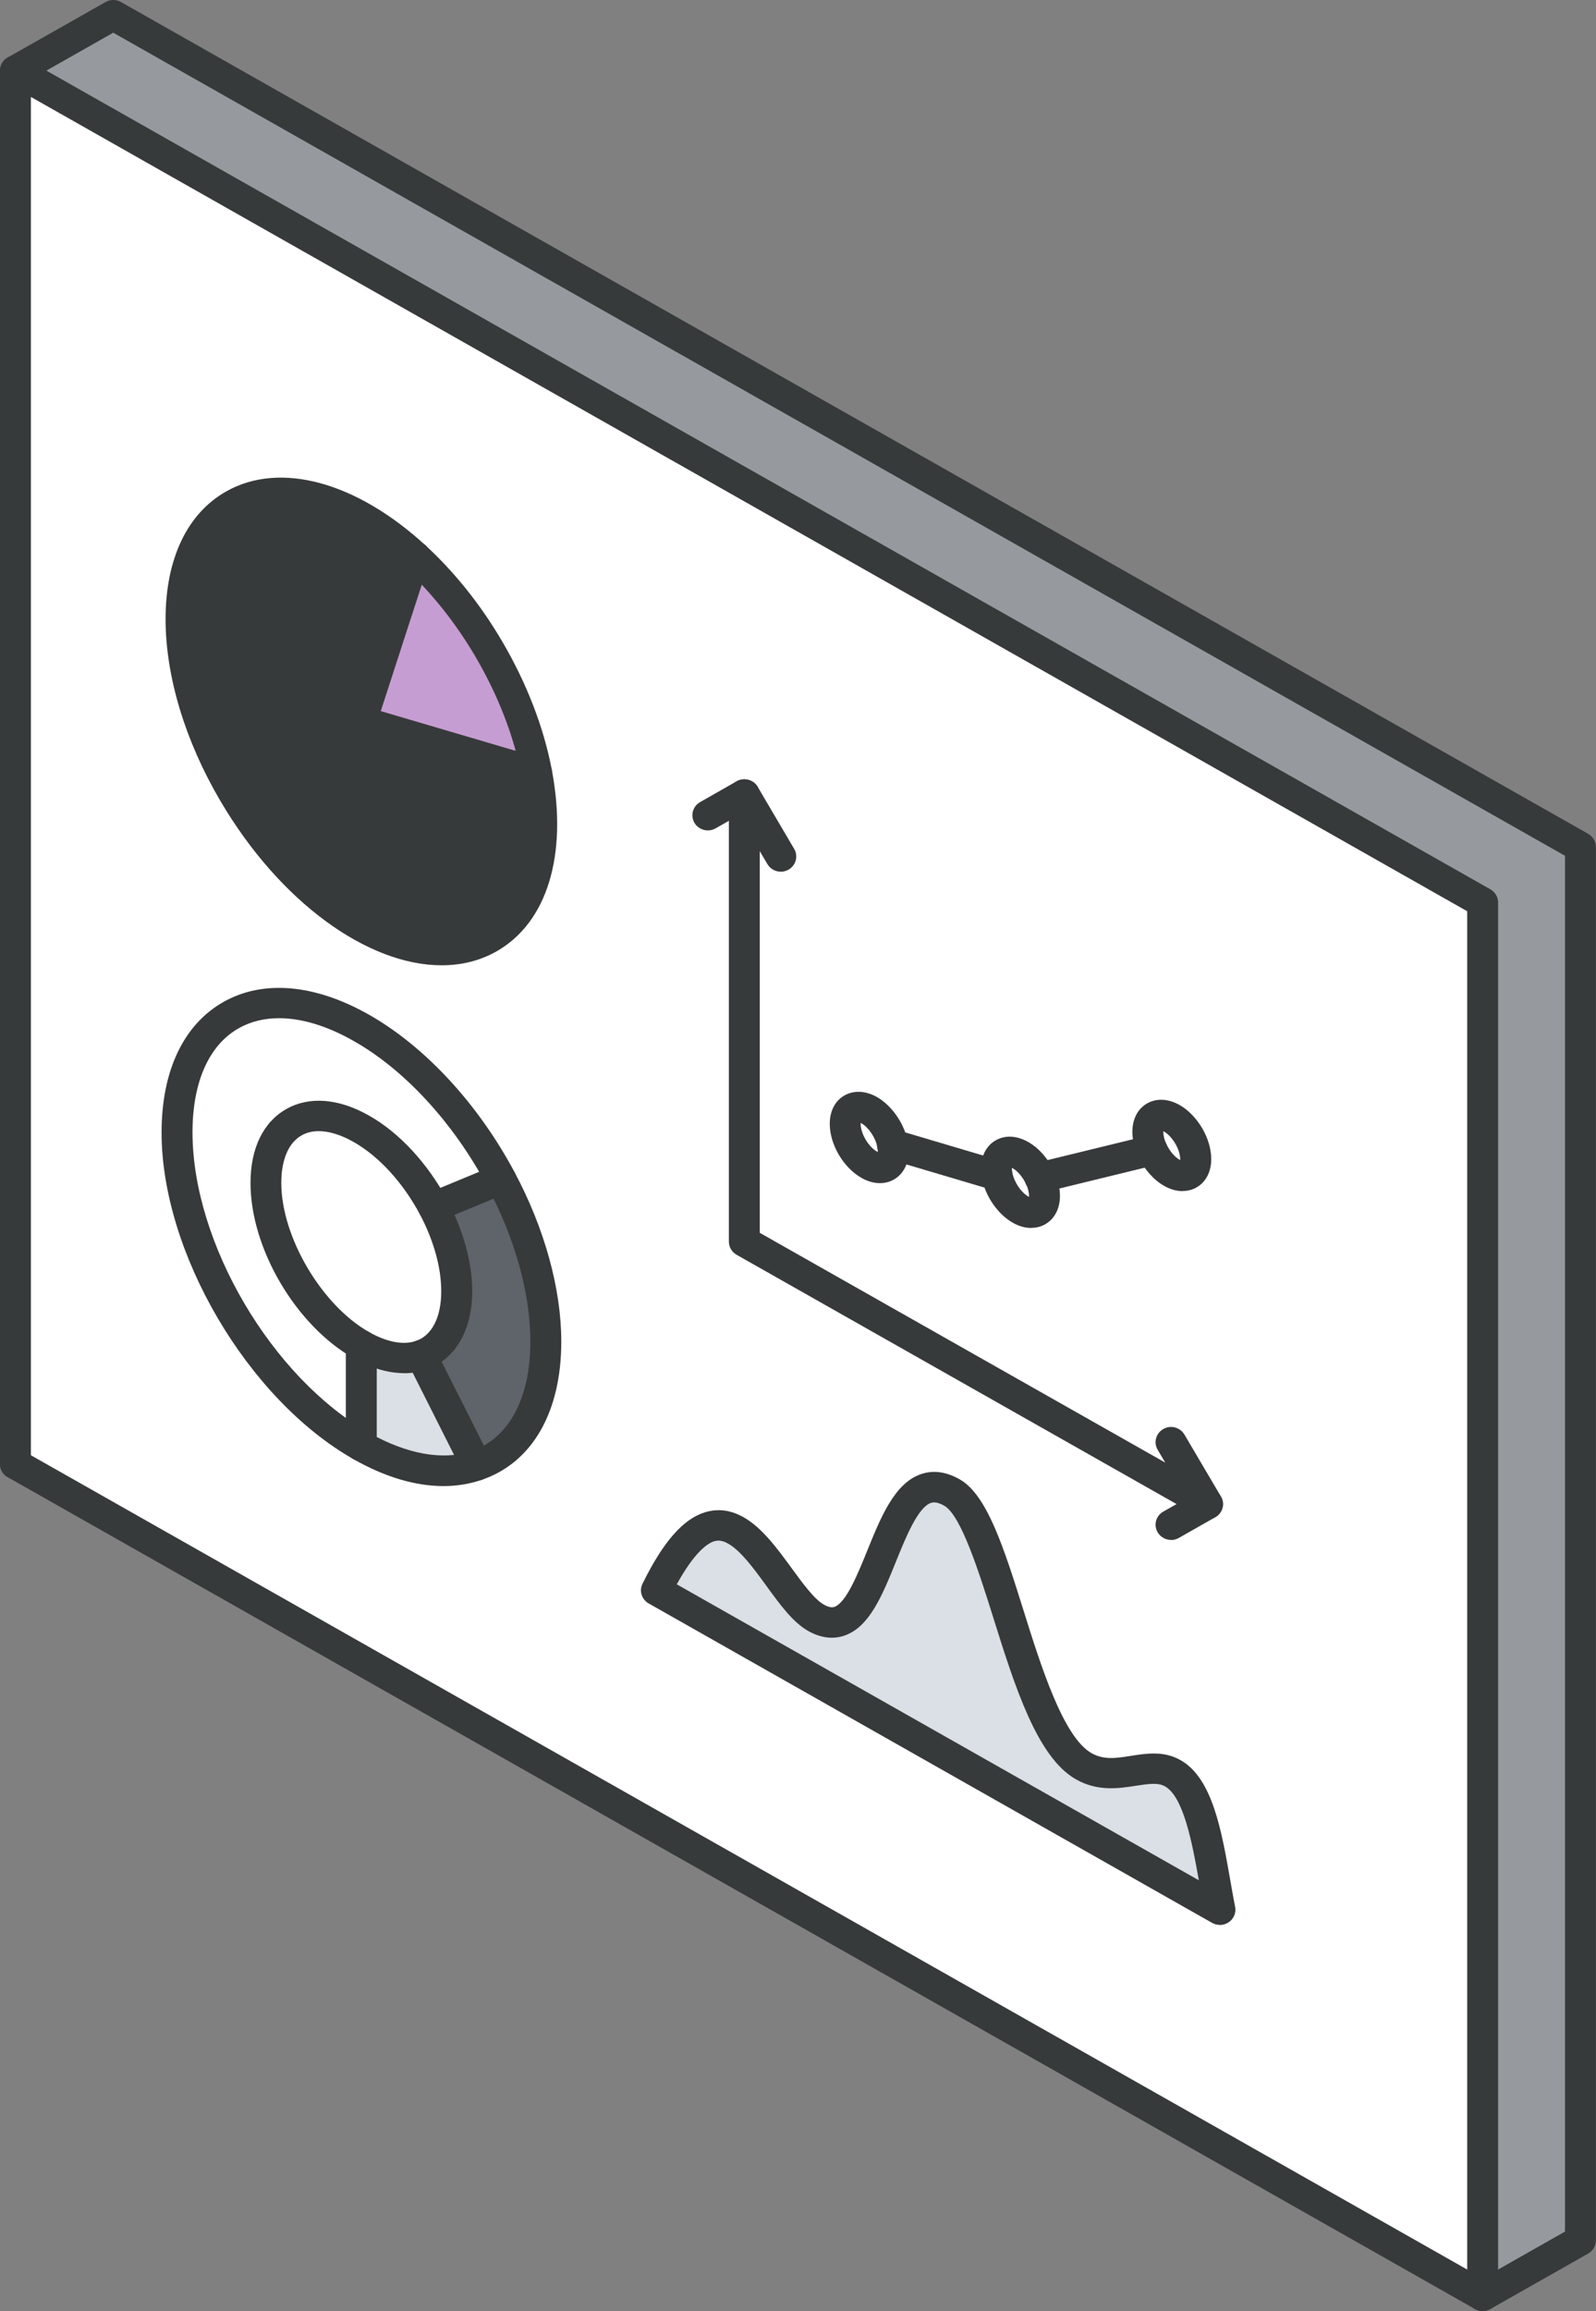 <svg width="47" height="68" viewBox="0 0 47 68" fill="none" xmlns="http://www.w3.org/2000/svg">
<rect x="0" y="0" width="47" height="68" fill="#808080" stroke="none"/>
<g clip-path="url(#clip0_646_8637)">
<path d="M46.545 65.922L43.662 67.553V26.554L0.455 2.078L3.335 0.447L46.545 24.922V65.922Z" fill="#969A9E"/>
<path d="M35.924 56.192L19.331 46.793C20.259 44.917 21.009 44.653 21.67 45.028C22.553 45.525 23.27 47.168 24.031 47.6C26.013 48.719 25.931 42.72 28.037 43.914C29.442 44.712 30.07 50.922 31.915 51.968C32.865 52.506 33.791 51.753 34.54 52.176C35.438 52.685 35.629 54.662 35.927 56.192H35.924Z" fill="#DAE0E5"/>
<path d="M34.509 32.904C34.898 33.125 35.213 33.663 35.213 34.107C35.213 34.551 34.898 34.729 34.509 34.509C34.27 34.375 34.063 34.122 33.933 33.845C33.851 33.666 33.802 33.479 33.802 33.306C33.802 32.866 34.118 32.684 34.509 32.904Z" fill="white"/>
<path d="M30.625 34.652C30.707 34.828 30.756 35.018 30.756 35.191C30.756 35.632 30.44 35.813 30.052 35.593C29.718 35.402 29.439 34.983 29.363 34.59C29.351 34.524 29.345 34.456 29.345 34.393C29.345 33.952 29.66 33.771 30.052 33.994C30.288 34.128 30.495 34.378 30.625 34.655V34.652Z" fill="white"/>
<path d="M33.933 33.845C34.063 34.122 34.27 34.375 34.509 34.509C34.898 34.729 35.214 34.551 35.214 34.107C35.214 33.664 34.898 33.125 34.509 32.904C34.118 32.684 33.802 32.863 33.802 33.306C33.802 33.482 33.851 33.669 33.933 33.845ZM30.625 34.652C30.495 34.375 30.288 34.125 30.052 33.991C29.66 33.768 29.345 33.946 29.345 34.39C29.345 34.456 29.351 34.521 29.363 34.587C29.439 34.983 29.718 35.402 30.052 35.59C30.44 35.81 30.756 35.632 30.756 35.188C30.756 35.012 30.707 34.825 30.625 34.649V34.652ZM26.28 33.672C26.204 33.279 25.924 32.857 25.594 32.669C25.202 32.449 24.887 32.627 24.887 33.071C24.887 33.515 25.202 34.054 25.594 34.274C25.985 34.494 26.301 34.316 26.301 33.872C26.301 33.806 26.292 33.741 26.28 33.675V33.672ZM43.662 26.554V67.553L0.455 43.078V2.078L43.662 26.554ZM19.33 46.793L35.924 56.192C35.626 54.662 35.435 52.685 34.537 52.176C33.787 51.753 32.865 52.507 31.912 51.968C30.067 50.926 29.436 44.712 28.034 43.914C25.924 42.72 26.009 48.719 24.028 47.6C23.269 47.168 22.55 45.528 21.667 45.028C21.009 44.653 20.256 44.917 19.327 46.793H19.33ZM14.396 27.602C15.749 26.834 16.22 24.943 15.804 22.743C15.583 21.573 15.112 20.317 14.396 19.093C13.765 18.018 13.012 17.098 12.217 16.366C10.393 14.693 8.33 14.023 6.888 14.838C4.813 16.012 4.813 19.82 6.888 23.345C8.964 26.869 12.323 28.775 14.396 27.599V27.602ZM16.071 39.475C16.071 37.936 15.573 36.245 14.748 34.7C13.753 32.833 12.281 31.175 10.639 30.243C7.641 28.543 5.21 29.918 5.21 33.318C5.21 36.718 7.641 40.848 10.639 42.548C11.926 43.274 13.106 43.438 14.035 43.119C15.273 42.697 16.071 41.416 16.071 39.472V39.475Z" fill="white"/>
<path d="M26.28 33.672C26.292 33.738 26.301 33.806 26.301 33.869C26.301 34.309 25.985 34.491 25.594 34.271C25.202 34.05 24.887 33.512 24.887 33.068C24.887 32.624 25.202 32.446 25.594 32.666C25.928 32.857 26.204 33.279 26.28 33.669V33.672Z" fill="white"/>
<path d="M14.396 19.096C15.112 20.32 15.586 21.576 15.804 22.746L10.639 21.225L12.217 16.372C13.012 17.104 13.765 18.024 14.396 19.099V19.096Z" fill="#C69DD2"/>
<path d="M14.748 34.7L12.767 35.515C12.251 34.548 11.492 33.69 10.639 33.211C9.089 32.333 7.829 33.047 7.829 34.804C7.829 36.56 9.089 38.698 10.639 39.579V42.551C7.641 40.851 5.21 36.718 5.21 33.321C5.21 29.924 7.641 28.546 10.639 30.246C12.281 31.175 13.753 32.833 14.748 34.703V34.7Z" fill="white"/>
<path d="M12.399 39.877L14.035 43.122C13.106 43.444 11.923 43.28 10.639 42.551V39.579C11.307 39.958 11.917 40.044 12.399 39.877Z" fill="#DAE0E5"/>
<path d="M12.766 35.518C13.194 36.319 13.449 37.194 13.449 37.989C13.449 38.993 13.04 39.657 12.399 39.877C11.917 40.044 11.307 39.957 10.639 39.579C9.088 38.701 7.829 36.563 7.829 34.804C7.829 33.044 9.088 32.333 10.639 33.211C11.489 33.69 12.251 34.551 12.766 35.515V35.518Z" fill="white"/>
<path d="M12.399 39.877C13.04 39.657 13.449 38.993 13.449 37.989C13.449 37.192 13.191 36.319 12.767 35.518L14.748 34.703C15.574 36.248 16.071 37.939 16.071 39.478C16.071 41.419 15.276 42.7 14.035 43.125L12.399 39.88V39.877Z" fill="#5F646B"/>
<path d="M6.888 14.845C8.333 14.029 10.396 14.699 12.217 16.372L10.639 21.225L15.804 22.746C16.217 24.946 15.749 26.837 14.396 27.605C12.32 28.778 8.961 26.875 6.888 23.35C4.813 19.828 4.813 16.02 6.888 14.845Z" fill="#373A3A"/>
<path d="M43.662 68C43.505 68 43.353 67.92 43.268 67.777C43.143 67.562 43.216 67.291 43.435 67.166L46.087 65.663V25.181L3.335 0.962L0.683 2.465C0.465 2.587 0.185 2.516 0.061 2.301C-0.063 2.087 0.009 1.816 0.228 1.691L3.108 0.06C3.247 -0.021 3.423 -0.021 3.563 0.06L46.77 24.535C46.909 24.616 46.997 24.762 46.997 24.922V65.922C46.997 66.083 46.909 66.229 46.77 66.309L43.89 67.941C43.817 67.982 43.738 68 43.662 68Z" fill="#373A3A"/>
<path d="M43.662 68C43.41 68 43.207 67.801 43.207 67.553V26.813L0.91 2.852V43.078C0.91 43.325 0.707 43.524 0.455 43.524C0.203 43.524 0 43.325 0 43.078V2.078C0 1.917 0.088 1.772 0.228 1.691C0.367 1.611 0.543 1.611 0.683 1.691L43.889 26.167C44.029 26.247 44.117 26.393 44.117 26.554V67.553C44.117 67.801 43.914 68 43.662 68Z" fill="#373A3A"/>
<path d="M43.662 68C43.586 68 43.507 67.982 43.434 67.941L0.227 43.465C0.009 43.343 -0.064 43.069 0.061 42.854C0.185 42.64 0.464 42.569 0.683 42.691L43.889 67.166C44.108 67.288 44.181 67.562 44.056 67.777C43.971 67.92 43.82 68 43.662 68Z" fill="#373A3A"/>
<path d="M13.003 28.403C10.845 28.403 8.254 26.563 6.494 23.574C5.45 21.802 4.876 19.9 4.876 18.218C4.876 16.446 5.511 15.11 6.661 14.46C8.242 13.564 10.491 14.175 12.53 16.047C13.395 16.842 14.156 17.795 14.79 18.876C15.513 20.105 16.017 21.415 16.253 22.666C16.721 25.158 16.114 27.146 14.624 27.992C14.132 28.272 13.583 28.403 13.003 28.403ZM8.281 14.94C7.853 14.94 7.459 15.035 7.116 15.229C6.26 15.714 5.787 16.774 5.787 18.215C5.787 19.745 6.318 21.487 7.28 23.124C9.192 26.372 12.348 28.245 14.165 27.215C15.288 26.578 15.743 24.896 15.355 22.823C15.139 21.671 14.669 20.46 13.998 19.316C13.416 18.325 12.691 17.417 11.902 16.693C10.657 15.55 9.362 14.937 8.275 14.937L8.281 14.94Z" fill="#373A3A"/>
<path d="M13.058 43.727C12.236 43.727 11.337 43.462 10.415 42.938C7.295 41.172 4.758 36.858 4.758 33.321C4.758 31.511 5.405 30.148 6.576 29.484C7.747 28.82 9.274 28.954 10.87 29.859C12.518 30.794 14.081 32.482 15.155 34.494C16.041 36.156 16.529 37.927 16.529 39.475C16.529 41.55 15.677 43.033 14.19 43.542C13.832 43.664 13.456 43.727 13.058 43.727ZM8.218 29.96C7.781 29.96 7.38 30.058 7.031 30.255C6.151 30.752 5.669 31.842 5.669 33.318C5.669 36.569 8.002 40.535 10.87 42.161C11.984 42.792 13.058 42.982 13.889 42.697C14.988 42.319 15.619 41.142 15.619 39.472C15.619 38.064 15.167 36.441 14.348 34.905C13.352 33.038 11.92 31.481 10.415 30.63C9.629 30.183 8.882 29.96 8.218 29.96Z" fill="#373A3A"/>
<path d="M11.896 40.404C11.431 40.404 10.927 40.255 10.415 39.967C8.712 39.002 7.377 36.736 7.377 34.807C7.377 33.792 7.75 33.018 8.43 32.634C9.107 32.249 9.975 32.318 10.87 32.827C11.759 33.327 12.597 34.235 13.173 35.313C13.646 36.203 13.907 37.153 13.907 37.993C13.907 39.145 13.401 40.008 12.554 40.3C12.345 40.371 12.126 40.407 11.896 40.407V40.404ZM9.389 33.283C9.201 33.283 9.028 33.324 8.882 33.408C8.497 33.625 8.284 34.122 8.284 34.807C8.284 36.394 9.468 38.401 10.867 39.195C11.389 39.49 11.88 39.585 12.248 39.457C12.721 39.294 12.994 38.761 12.994 37.993C12.994 37.296 12.77 36.492 12.363 35.727C11.865 34.795 11.155 34.021 10.412 33.601C10.038 33.39 9.689 33.283 9.389 33.283Z" fill="#373A3A"/>
<path d="M15.804 23.19C15.762 23.19 15.716 23.184 15.674 23.172L10.509 21.651C10.393 21.615 10.293 21.537 10.236 21.43C10.178 21.323 10.169 21.201 10.205 21.085L11.783 16.232C11.859 15.997 12.114 15.866 12.354 15.943C12.594 16.018 12.727 16.268 12.648 16.503L11.213 20.924L15.935 22.314C16.174 22.386 16.311 22.633 16.238 22.871C16.177 23.065 15.998 23.19 15.801 23.19H15.804Z" fill="#373A3A"/>
<path d="M12.767 35.965C12.588 35.965 12.421 35.864 12.348 35.691C12.251 35.465 12.36 35.203 12.591 35.108L14.572 34.289C14.803 34.194 15.07 34.301 15.167 34.527C15.264 34.753 15.155 35.015 14.924 35.111L12.943 35.929C12.885 35.953 12.824 35.965 12.767 35.965Z" fill="#373A3A"/>
<path d="M14.038 43.566C13.871 43.566 13.71 43.474 13.628 43.319L11.993 40.074C11.88 39.853 11.975 39.585 12.199 39.475C12.424 39.365 12.697 39.457 12.809 39.678L14.445 42.923C14.557 43.143 14.463 43.411 14.238 43.521C14.175 43.554 14.105 43.569 14.038 43.569V43.566Z" fill="#373A3A"/>
<path d="M10.639 42.997C10.387 42.997 10.184 42.798 10.184 42.551V39.579C10.184 39.332 10.387 39.133 10.639 39.133C10.891 39.133 11.095 39.332 11.095 39.579V42.551C11.095 42.798 10.891 42.997 10.639 42.997Z" fill="#373A3A"/>
<path d="M35.56 44.703C35.484 44.703 35.405 44.685 35.332 44.644L21.692 36.921C21.552 36.84 21.464 36.694 21.464 36.534V23.377C21.464 23.13 21.667 22.931 21.919 22.931C22.171 22.931 22.374 23.13 22.374 23.377V36.275L35.787 43.87C36.006 43.992 36.078 44.266 35.954 44.48C35.869 44.623 35.717 44.703 35.56 44.703Z" fill="#373A3A"/>
<path d="M25.912 34.813C25.736 34.813 25.548 34.762 25.369 34.658C24.835 34.357 24.435 33.673 24.435 33.068C24.435 32.693 24.592 32.389 24.869 32.232C25.145 32.077 25.494 32.092 25.824 32.279C26.264 32.532 26.629 33.056 26.732 33.589C26.75 33.691 26.759 33.783 26.759 33.869C26.759 34.244 26.601 34.548 26.325 34.706C26.201 34.777 26.061 34.813 25.916 34.813H25.912ZM25.345 33.041C25.345 33.041 25.345 33.059 25.345 33.068C25.345 33.354 25.573 33.741 25.824 33.884C25.834 33.89 25.84 33.893 25.849 33.896C25.849 33.887 25.849 33.878 25.849 33.869C25.849 33.83 25.843 33.792 25.837 33.753C25.785 33.479 25.579 33.172 25.369 33.053C25.36 33.05 25.354 33.044 25.348 33.041H25.345Z" fill="#373A3A"/>
<path d="M30.367 36.132C30.192 36.132 30.003 36.081 29.824 35.977C29.384 35.727 29.017 35.2 28.917 34.667C28.899 34.575 28.89 34.483 28.89 34.387C28.89 34.012 29.047 33.708 29.327 33.551C29.603 33.393 29.952 33.414 30.282 33.604C30.589 33.777 30.865 34.09 31.041 34.462C31.154 34.703 31.214 34.953 31.214 35.188C31.214 35.563 31.056 35.867 30.777 36.025C30.653 36.096 30.513 36.129 30.367 36.129V36.132ZM29.8 34.366C29.8 34.366 29.8 34.381 29.8 34.39C29.8 34.429 29.803 34.468 29.812 34.506C29.864 34.78 30.07 35.087 30.282 35.206C30.289 35.209 30.298 35.215 30.304 35.218C30.304 35.209 30.304 35.203 30.304 35.191C30.304 35.087 30.273 34.962 30.216 34.84C30.119 34.637 29.97 34.459 29.827 34.378C29.818 34.372 29.812 34.369 29.803 34.366H29.8Z" fill="#373A3A"/>
<path d="M34.825 35.048C34.649 35.048 34.461 34.997 34.282 34.893C33.975 34.721 33.696 34.405 33.52 34.03C33.408 33.789 33.347 33.538 33.347 33.303C33.347 32.928 33.505 32.624 33.781 32.467C34.057 32.309 34.406 32.327 34.737 32.514C35.268 32.818 35.669 33.5 35.669 34.104C35.669 34.479 35.511 34.786 35.232 34.941C35.107 35.012 34.968 35.045 34.822 35.045L34.825 35.048ZM34.258 33.279C34.258 33.279 34.258 33.297 34.258 33.306C34.258 33.41 34.288 33.535 34.346 33.661C34.443 33.866 34.591 34.042 34.734 34.122C34.743 34.128 34.749 34.131 34.755 34.134C34.755 34.125 34.755 34.119 34.755 34.11C34.755 33.824 34.528 33.437 34.276 33.294C34.267 33.288 34.261 33.285 34.255 33.282L34.258 33.279Z" fill="#373A3A"/>
<path d="M29.363 35.033C29.32 35.033 29.275 35.027 29.23 35.015L26.146 34.101C25.907 34.03 25.77 33.78 25.843 33.544C25.916 33.309 26.171 33.175 26.41 33.247L29.494 34.161C29.733 34.232 29.87 34.482 29.797 34.718C29.736 34.911 29.557 35.036 29.363 35.036V35.033Z" fill="#373A3A"/>
<path d="M30.625 35.099C30.422 35.099 30.234 34.962 30.182 34.759C30.121 34.521 30.27 34.277 30.513 34.217L33.821 33.41C34.066 33.351 34.312 33.497 34.373 33.735C34.434 33.973 34.285 34.217 34.042 34.277L30.734 35.084C30.698 35.093 30.662 35.096 30.625 35.096V35.099Z" fill="#373A3A"/>
<path d="M34.485 45.311C34.328 45.311 34.176 45.23 34.091 45.087C33.966 44.873 34.039 44.602 34.258 44.477L34.938 44.093L34.091 42.658C33.966 42.444 34.039 42.173 34.258 42.048C34.476 41.922 34.752 41.997 34.88 42.211L35.954 44.033C36.015 44.135 36.03 44.257 36 44.373C35.969 44.486 35.893 44.584 35.787 44.644L34.713 45.254C34.64 45.296 34.561 45.314 34.485 45.314V45.311Z" fill="#373A3A"/>
<path d="M22.993 25.649C22.835 25.649 22.684 25.569 22.599 25.426L21.752 23.988L21.072 24.375C20.854 24.497 20.578 24.425 20.45 24.211C20.326 23.997 20.399 23.726 20.617 23.601L21.691 22.99C21.795 22.931 21.919 22.916 22.037 22.946C22.153 22.975 22.253 23.05 22.314 23.154L23.388 24.979C23.512 25.193 23.439 25.464 23.221 25.589C23.148 25.631 23.072 25.649 22.993 25.649Z" fill="#373A3A"/>
<path d="M35.924 56.639C35.845 56.639 35.766 56.618 35.696 56.58L19.103 47.18C18.896 47.064 18.817 46.808 18.921 46.6C19.534 45.358 20.122 44.688 20.772 44.495C21.148 44.382 21.524 44.432 21.898 44.644C22.441 44.95 22.884 45.558 23.312 46.141C23.64 46.591 23.979 47.055 24.259 47.213C24.45 47.323 24.541 47.291 24.571 47.282C24.917 47.163 25.263 46.308 25.542 45.62C25.937 44.647 26.343 43.64 27.12 43.376C27.484 43.25 27.867 43.304 28.264 43.53C29.071 43.989 29.563 45.549 30.131 47.353C30.655 49.029 31.311 51.113 32.142 51.584C32.507 51.792 32.88 51.733 33.311 51.664C33.763 51.593 34.276 51.512 34.767 51.792C35.708 52.325 35.975 53.867 36.236 55.359C36.282 55.615 36.324 55.868 36.373 56.112C36.406 56.285 36.333 56.457 36.188 56.559C36.109 56.612 36.018 56.642 35.924 56.642V56.639ZM19.931 46.618L35.304 55.326C35.104 54.195 34.849 52.87 34.309 52.563C34.109 52.45 33.851 52.483 33.45 52.545C32.95 52.623 32.328 52.721 31.684 52.355C30.543 51.709 29.888 49.628 29.256 47.615C28.832 46.266 28.304 44.587 27.806 44.304C27.569 44.17 27.454 44.209 27.415 44.221C27.032 44.352 26.671 45.239 26.383 45.954C25.982 46.942 25.606 47.874 24.866 48.127C24.526 48.243 24.168 48.196 23.8 47.99C23.348 47.734 22.969 47.213 22.568 46.662C22.198 46.153 21.813 45.626 21.439 45.418C21.245 45.308 21.124 45.326 21.036 45.349C20.845 45.406 20.462 45.653 19.928 46.621L19.931 46.618Z" fill="#373A3A"/>
</g>
<defs>
<clipPath id="clip0_646_8637">
<rect width="47" height="68" fill="white"/>
</clipPath>
</defs>
</svg>
